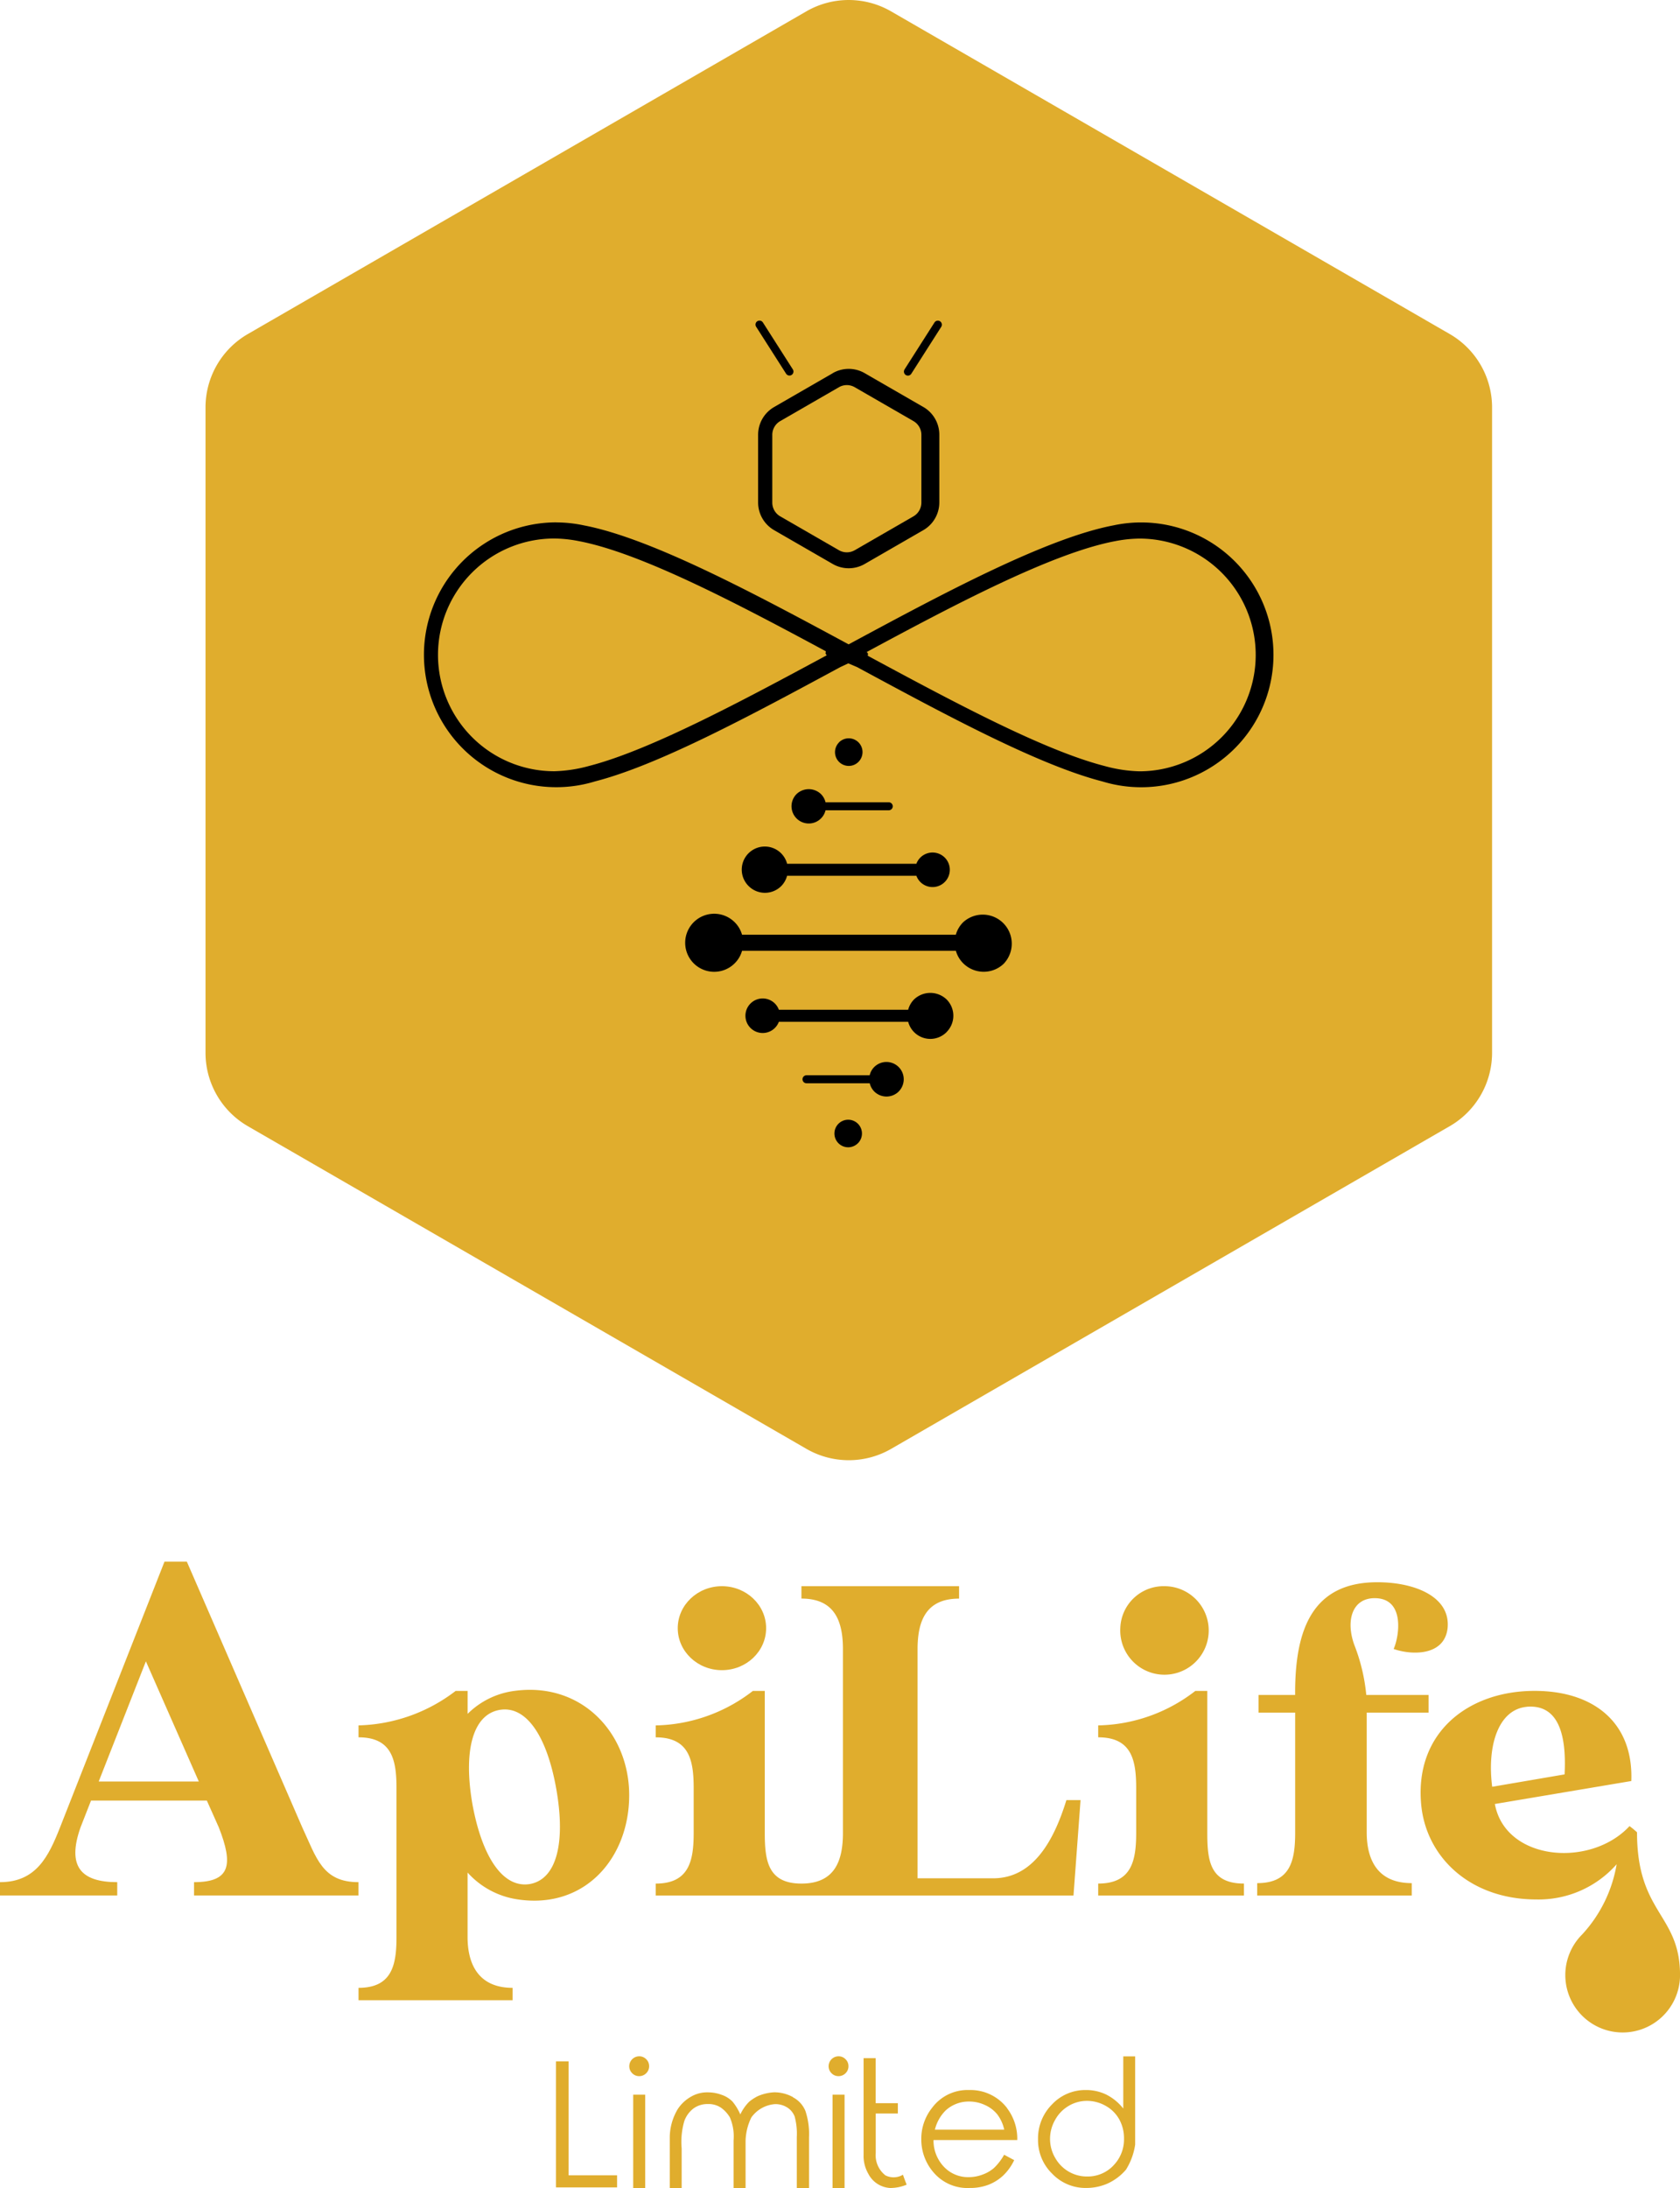 <?xml version="1.0" encoding="UTF-8"?>
<svg xmlns="http://www.w3.org/2000/svg" width="138.999" height="180.924" viewBox="0 0 138.999 180.924">
  <g id="Group_5250" data-name="Group 5250" transform="translate(-100.001 -12)">
    <rect id="Rectangle_1197" data-name="Rectangle 1197" width="74" height="73" transform="translate(132 37)"></rect>
    <g id="b" transform="translate(100.011 11.998)">
      <g id="c" transform="translate(-0.01 0.002)">
        <g id="Group_4892" data-name="Group 4892" transform="translate(0 0)">
          <path id="Path_11370" data-name="Path 11370" d="M16.044,410.293v1.1H29.65v-1.1c-3,0-3.472-2.011-4.654-4.536L15.449,383.79H13.6L4.96,405.757c-.947,2.4-1.971,4.536-4.97,4.536v1.1h9.7v-1.1c-3,0-4.181-1.3-3.035-4.536.473-1.222.866-2.21.866-2.21h9.583l.987,2.21C19.318,408.873,19.043,410.293,16.044,410.293Zm-7.888-8.321,3.905-9.939,4.379,9.939Z" transform="translate(0.01 -254.661)" fill="#e0ad2d"></path>
          <path id="Path_11371" data-name="Path 11371" d="M93.7,412.762a6.726,6.726,0,0,0-3.872,1.9v-1.9h-.987a13.744,13.744,0,0,1-8.038,2.852v.987c2.778,0,3.142,1.9,3.142,4.2v12.314c0,2.3-.367,4.2-3.142,4.2v1.024H93.551v-1.024c-2.778,0-3.725-1.9-3.725-4.2v-5.333a6.914,6.914,0,0,0,4.2,2.228c5.553.8,9.172-3.472,9.172-8.622s-3.946-9.389-9.5-8.625Zm1.281,15.97c-2.228.367-3.946-2.228-4.749-6.577-.767-4.386,0-7.418,2.228-7.818s3.946,2.191,4.713,6.577S97.206,428.332,94.979,428.732Z" transform="translate(-51.14 -272.945)" fill="#e0ad2d"></path>
          <path id="Path_11372" data-name="Path 11372" d="M147.8,413.911v.987h34.567l.584-7.891H181.78c-1.134,3.692-2.922,6.467-6.067,6.467h-6.247V394.547c0-2.3.657-4.2,3.435-4.2V389.32H159.857v1.024c2.778,0,3.435,1.9,3.435,4.2v15.166c0,2.3-.657,4.2-3.435,4.2s-3.032-1.9-3.032-4.2v-11.73h-.987a13.5,13.5,0,0,1-8.038,2.852v.987c2.778,0,3.142,1.9,3.142,4.2v3.692c0,2.3-.367,4.2-3.142,4.2Z" transform="translate(-93.549 -258.161)" fill="#e0ad2d"></path>
          <ellipse id="Ellipse_76" data-name="Ellipse 76" cx="3.656" cy="3.472" rx="3.656" ry="3.472" transform="translate(56.075 131.159)" fill="#e0ad2d"></ellipse>
          <path id="Path_11373" data-name="Path 11373" d="M252.53,392.792a3.66,3.66,0,1,0,3.656-3.472A3.583,3.583,0,0,0,252.53,392.792Z" transform="translate(-159.839 -258.161)" fill="#e0ad2d"></path>
          <path id="Path_11374" data-name="Path 11374" d="M256.575,424.64V412.91h-.987a13.5,13.5,0,0,1-8.038,2.852v.987c2.778,0,3.142,1.9,3.142,4.2v3.692c0,2.3-.367,4.2-3.142,4.2v.987h12.057v-.987c-2.815,0-3.032-1.9-3.032-4.2Z" transform="translate(-156.687 -273.093)" fill="#e0ad2d"></path>
          <path id="Path_11375" data-name="Path 11375" d="M292.452,409.109v-9.9h5.116v-1.461h-5.153a15.243,15.243,0,0,0-.987-4.129c-.73-2.008-.184-3.872,1.681-3.872,2.521,0,2.044,3.142,1.571,4.2,1.424.51,4.166.62,4.459-1.681.29-2.595-2.632-3.836-5.81-3.836-5.373,0-6.8,3.909-6.8,9.135v.184H283.5v1.461h3.032v9.9c0,2.3-.367,4.2-3.142,4.2v1.024h12.787v-1.024c-2.811,0-3.725-1.9-3.725-4.2Z" transform="translate(-179.373 -257.598)" fill="#e0ad2d"></path>
          <path id="Path_11376" data-name="Path 11376" d="M338.128,424.6h0a7.6,7.6,0,0,0-.62-.51c-3.215,3.472-10.27,2.889-11.143-1.828l11.29-1.9c.184-4.823-3.105-7.454-8-7.454-5.484,0-9.9,3.435-9.392,9.319.367,4.386,4.019,7.928,9.536,7.928a8.6,8.6,0,0,0,6.643-2.911,11.317,11.317,0,0,1-2.848,5.8h0a4.746,4.746,0,1,0,8.093,3.366C341.685,431.35,338.128,431.342,338.128,424.6Zm-9.135-10.376c2.522-.22,3.325,2.081,3.142,5.59l-5.99,1.024C325.7,417.369,326.691,414.448,328.993,414.228Z" transform="translate(-202.685 -273.093)" fill="#e0ad2d"></path>
          <g id="Group_4920" data-name="Group 4920" transform="translate(3.6)">
            <path id="Path_11377" data-name="Path 11377" d="M145.805,502.76H144.76v10.425h5.056v-1h-4.011Z" transform="translate(-102.36 -332.312)" fill="#e0ad2d"></path>
            <path id="Path_11378" data-name="Path 11378" d="M158.4,501.88a.823.823,0,0,0-.818.818.8.8,0,0,0,.241.582.783.783,0,0,0,.577.241.8.8,0,0,0,.582-.241.793.793,0,0,0,.241-.582.783.783,0,0,0-.241-.577A.793.793,0,0,0,158.4,501.88Z" transform="translate(-109.116 -331.849)" fill="#e0ad2d"></path>
            <rect id="Rectangle_1109" data-name="Rectangle 1109" width="0.993" height="7.715" transform="translate(48.79 173.206)" fill="#e0ad2d"></rect>
            <path id="Path_11379" data-name="Path 11379" d="M174.868,508.572a3.22,3.22,0,0,0-1.542-.4,3.906,3.906,0,0,0-1.372.317,3.771,3.771,0,0,0-.71.459,3.655,3.655,0,0,0-.738,1.055,4.482,4.482,0,0,0-.639-1.055,2.253,2.253,0,0,0-.894-.563,3.252,3.252,0,0,0-1.14-.208,2.636,2.636,0,0,0-1.343.322,3.2,3.2,0,0,0-1.159,1.06,4.621,4.621,0,0,0-.662,2.308v4.219h.984v-3.268a6.116,6.116,0,0,1,.222-2.275,2.271,2.271,0,0,1,.776-1.05,1.975,1.975,0,0,1,1.183-.35,1.827,1.827,0,0,1,1.069.3,2.639,2.639,0,0,1,.738.8,3.961,3.961,0,0,1,.307,1.9v3.949h.993v-3.907a4.659,4.659,0,0,1,.478-1.935,2.648,2.648,0,0,1,1.949-1.1,1.82,1.82,0,0,1,1.031.284,1.53,1.53,0,0,1,.605.747,5.471,5.471,0,0,1,.175,1.7v4.21h1.012v-4.21a6.04,6.04,0,0,0-.3-2.171,2.244,2.244,0,0,0-1.036-1.13Z" transform="translate(-112.854 -335.164)" fill="#e0ad2d"></path>
            <path id="Path_11380" data-name="Path 11380" d="M193.268,501.88a.823.823,0,0,0-.818.818.8.8,0,0,0,.241.582.783.783,0,0,0,.577.241.8.8,0,0,0,.582-.241.793.793,0,0,0,.241-.582.783.783,0,0,0-.241-.577A.793.793,0,0,0,193.268,501.88Z" transform="translate(-127.492 -331.849)" fill="#e0ad2d"></path>
            <rect id="Rectangle_1110" data-name="Rectangle 1110" width="0.993" height="7.715" transform="translate(65.284 173.206)" fill="#e0ad2d"></rect>
            <path id="Path_11381" data-name="Path 11381" d="M200.391,511.906a2.112,2.112,0,0,1-.818-1.864v-3.264h1.83v-.851h-1.835V502.2h-1v8.008a2.94,2.94,0,0,0,.388,1.547,2.162,2.162,0,0,0,1.8,1.182,3.515,3.515,0,0,0,1.376-.274c-.08-.2-.185-.473-.307-.823a1.5,1.5,0,0,1-1.433.062Z" transform="translate(-130.717 -332.017)" fill="#e0ad2d"></path>
            <path id="Path_11382" data-name="Path 11382" d="M215.765,509.279a3.809,3.809,0,0,0-3.145-1.5,3.644,3.644,0,0,0-3.06,1.462,4.111,4.111,0,0,0-.9,2.616,4.161,4.161,0,0,0,1.06,2.786,3.679,3.679,0,0,0,2.947,1.234,4.271,4.271,0,0,0,1.523-.255,3.8,3.8,0,0,0,1.216-.747,4.292,4.292,0,0,0,.941-1.3l-.833-.445a4.619,4.619,0,0,1-.847,1.1,2.971,2.971,0,0,1-.946.544,3.27,3.27,0,0,1-1.145.208,2.744,2.744,0,0,1-2.048-.861,3.147,3.147,0,0,1-.856-2.209H216.6a4.159,4.159,0,0,0-.842-2.63Zm-5.979,1.778a3.327,3.327,0,0,1,.894-1.594,2.818,2.818,0,0,1,1.944-.733,3.085,3.085,0,0,1,1.315.293,2.767,2.767,0,0,1,1.007.766,3.248,3.248,0,0,1,.577,1.268Z" transform="translate(-136.035 -334.958)" fill="#e0ad2d"></path>
            <path id="Path_11383" data-name="Path 11383" d="M236.123,506.194a4.168,4.168,0,0,0-1.4-1.145,3.814,3.814,0,0,0-1.693-.374,3.762,3.762,0,0,0-2.791,1.187,3.969,3.969,0,0,0-1.159,2.88,3.869,3.869,0,0,0,1.168,2.848,3.81,3.81,0,0,0,2.814,1.182,4.371,4.371,0,0,0,1.769-.364,4.415,4.415,0,0,0,1.523-1.145,5.362,5.362,0,0,0,.762-2.072v-7.3h-.984v4.3Zm-.814,4.73a2.924,2.924,0,0,1-2.166.9,2.982,2.982,0,0,1-1.537-.411,3.02,3.02,0,0,1-1.116-1.145,3.088,3.088,0,0,1-.416-1.561,3.149,3.149,0,0,1,.421-1.566,3.013,3.013,0,0,1,1.126-1.159,2.956,2.956,0,0,1,1.509-.412,3.131,3.131,0,0,1,1.547.412A2.9,2.9,0,0,1,235.8,507.1a3.22,3.22,0,0,1,.393,1.58,3.086,3.086,0,0,1-.885,2.242Z" transform="translate(-146.796 -331.854)" fill="#e0ad2d"></path>
          </g>
          <path id="Path_11384" data-name="Path 11384" d="M108.35,140.564h.007a11.945,11.945,0,0,0,2.87-.437c5.065-1.3,12.795-5.447,19.684-9.161h0l-.026.011-.022-.033h0l-.073-.114.022-.136v-.051l.268.143c-7.385-3.979-15.507-8.269-20.715-9.253a10.891,10.891,0,0,0-2.015-.213,9.622,9.622,0,0,0,0,19.244Z" transform="translate(-62.489 -76.792)" fill="#e0ad2d"></path>
          <path id="Path_11385" data-name="Path 11385" d="M195.221,130.861l-.026.136.026.04-.195-.1c7.238,3.9,14.685,7.9,19.768,9.209a11.921,11.921,0,0,0,2.87.437h.007a9.622,9.622,0,0,0,0-19.244,11.179,11.179,0,0,0-2.011.213c-5.208.984-13.32,5.267-20.7,9.246l.161-.081.1.147Z" transform="translate(-123.399 -76.805)" fill="#e0ad2d"></path>
          <path id="Path_11386" data-name="Path 11386" d="M174.737,97.607l4.856,2.8a1.315,1.315,0,0,0,1.31,0l4.856-2.8a1.318,1.318,0,0,0,.657-1.134V90.864a1.314,1.314,0,0,0-.657-1.134l-4.856-2.8a1.307,1.307,0,0,0-.657-.176,1.293,1.293,0,0,0-.653.176l-4.856,2.8a1.318,1.318,0,0,0-.657,1.134v5.608A1.313,1.313,0,0,0,174.737,97.607Z" transform="translate(-110.183 -54.911)" fill="#e0ad2d"></path>
          <path id="Path_11387" data-name="Path 11387" d="M49.4,93.125l46.213,26.68a7.014,7.014,0,0,0,7.01,0l46.213-26.68a7.01,7.01,0,0,0,3.505-6.071V33.692a7.01,7.01,0,0,0-3.505-6.071L102.615.941a7.014,7.014,0,0,0-7.01,0L49.4,27.621a7.01,7.01,0,0,0-3.505,6.071V87.055A7.01,7.01,0,0,0,49.4,93.125Zm50.471,1.409a1.134,1.134,0,0,1-1.608,0,1.139,1.139,0,1,1,1.611,0Zm3.38-4.28a1.435,1.435,0,0,1-2.026,0h0a1.421,1.421,0,0,1-.374-.679H95.619a.33.33,0,1,1,0-.661h5.227a1.4,1.4,0,0,1,.374-.679,1.431,1.431,0,1,1,2.026,2.022Zm3.96-4.911a1.893,1.893,0,0,1-3.179-.852h-10.7a1.428,1.428,0,1,1-.327-1.509h0a1.423,1.423,0,0,1,.327.514h10.7a1.881,1.881,0,0,1,.484-.852,1.948,1.948,0,0,1,2.694,0h0a1.905,1.905,0,0,1,0,2.694Zm4.764-5.689a2.4,2.4,0,0,1-3.391,0,2.359,2.359,0,0,1-.606-1.031H90.286a2.359,2.359,0,0,1-.606,1.031,2.4,2.4,0,1,1,0-3.391,2.359,2.359,0,0,1,.606,1.031h17.687a2.358,2.358,0,0,1,.606-1.031,2.4,2.4,0,0,1,3.391,3.391Zm-9.55-13.312a.33.33,0,0,1,0,.661H97.194a1.427,1.427,0,1,1-2.4-1.34,1.462,1.462,0,0,1,2.022,0,1.439,1.439,0,0,1,.378.679h5.227Zm-4.114-4.959A1.139,1.139,0,0,1,99.917,63a1.118,1.118,0,0,1-.8.334,1.138,1.138,0,0,1-.807-1.942Zm6.4,10.038a1.428,1.428,0,1,1,.327,1.512h0a1.423,1.423,0,0,1-.327-.514h-10.7a1.881,1.881,0,0,1-.484.852,1.91,1.91,0,0,1-2.694,0h0a1.908,1.908,0,1,1,3.182-1.846h10.7Zm-.98-40.873,2.477-3.88a.332.332,0,0,1,.459-.1.336.336,0,0,1,.1.459l-2.477,3.88a.333.333,0,0,1-.279.154.352.352,0,0,1-.18-.051.336.336,0,0,1-.1-.459Zm-5.939.308a2.647,2.647,0,0,1,2.639,0l4.856,2.8a2.644,2.644,0,0,1,1.321,2.287v5.608a2.648,2.648,0,0,1-1.321,2.287l-4.856,2.8a2.647,2.647,0,0,1-2.639,0l-4.856-2.8a2.644,2.644,0,0,1-1.321-2.287V35.949a2.648,2.648,0,0,1,1.321-2.287l4.856-2.8Zm-6.24-4.291a.332.332,0,0,1,.459.1l2.477,3.88a.333.333,0,0,1-.1.459.32.32,0,0,1-.18.051.329.329,0,0,1-.279-.154l-2.477-3.88a.333.333,0,0,1,.1-.459ZM74.9,43.2a11.031,11.031,0,0,1,2.272.239h0c5.612,1.064,14.248,5.7,21.934,9.844,7.686-4.144,16.322-8.779,21.934-9.844h0a10.948,10.948,0,1,1-.929,21.182h0c-5.3-1.362-12.923-5.472-20.3-9.455l-.73-.312-.646.3c-7.381,3.982-15.015,8.1-20.319,9.462h0a10.949,10.949,0,1,1-3.2-21.42Z" transform="translate(-28.891 -0.002)" fill="#e0ad2d"></path>
        </g>
      </g>
    </g>
  </g>
</svg>
